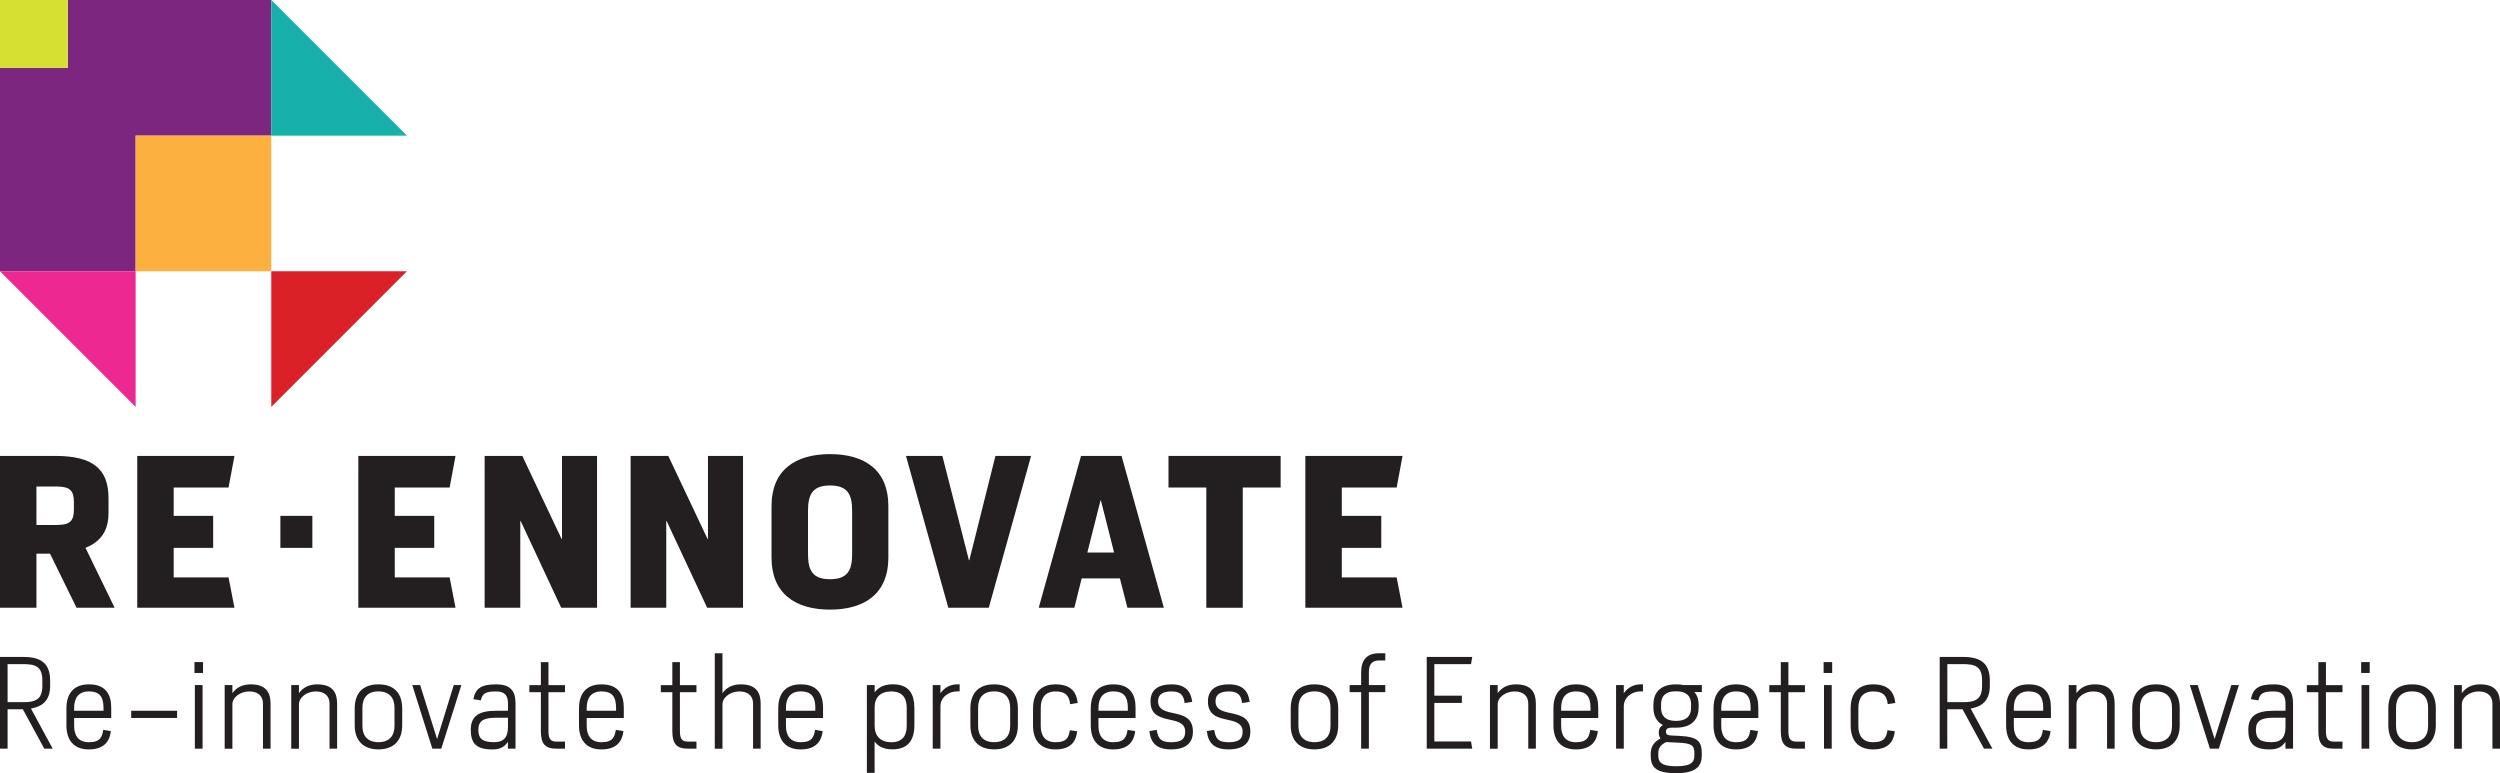 <?xml version="1.0" encoding="UTF-8"?><svg id="Layer_1" xmlns="http://www.w3.org/2000/svg" viewBox="0 0 592.75 183.32"><defs><style>.cls-1{fill:#da2128;}.cls-2{fill:#16b1a9;}.cls-3{fill:#7c267f;}.cls-4{fill:#d6e031;}.cls-5{fill:#fbb040;}.cls-6{fill:#ed2891;}.cls-7{fill:#231f20;}</style></defs><g><path class="cls-7" d="M114.91,108.1h8.93l9.31,19.68h.1v-19.68h8.31v36h-8.5l-9.6-20.55h-.1v20.55h-8.45v-36Z"/><path class="cls-7" d="M149.52,108.1h8.93l9.31,19.68h.1v-19.68h8.31v36h-8.5l-9.6-20.55h-.1v20.55h-8.45v-36Z"/><path class="cls-7" d="M182.93,132.25v-12.29c0-8.45,5.57-12.29,13.87-12.29s13.83,3.84,13.83,12.29v12.29c0,8.4-5.52,12.29-13.83,12.29s-13.87-3.89-13.87-12.29Zm19.11-.82v-10.42c0-3.98-1.25-5.9-5.23-5.9s-5.23,1.92-5.23,5.9v10.42c0,3.94,1.2,5.9,5.23,5.9s5.23-1.97,5.23-5.9Z"/><path class="cls-7" d="M214.8,108.1h8.64l6.29,24.72h.1l6.19-24.72h8.45l-10.03,36h-9.6l-10.03-36Z"/><path class="cls-7" d="M256.32,108.1h9.6l10.03,36h-8.64l-1.78-6.96h-9.07l-1.73,6.96h-8.45l10.03-36Zm7.83,22.9l-3.12-12.34h-.1l-3.12,12.34h6.34Z"/><path class="cls-7" d="M286.03,115.59h-8.98v-7.49h26.59v7.49h-8.98v28.51h-8.64v-28.51Z"/><polygon class="cls-7" points="71.93 129.9 66.48 129.9 66.48 122.31 74.06 122.31 74.06 129.9 71.93 129.9"/><polygon class="cls-7" points="93.6 136.9 93.6 129.9 98.08 129.9 102.96 129.9 102.96 122.31 93.6 122.31 93.6 115.59 106.61 115.59 108 108.1 84.96 108.1 84.96 144.1 108 144.1 106.61 136.9 93.6 136.9"/><g><path class="cls-7" d="M25.73,121.35v-3.22c0-6.82-3.55-10.03-12.62-10.03H0v36H8.64v-12.82h3.22l6.29,12.82h9.03l-6.91-14.21c4.42-1.78,5.47-4.94,5.47-8.54Zm-8.21-.62c0,2.78-.86,3.74-4.13,3.74h-4.75v-9.12h4.75c3.26,0,4.13,1.01,4.13,3.75v1.63Z"/><polygon class="cls-7" points="41.18 136.9 41.18 129.9 46.24 129.9 50.54 129.9 50.54 122.31 41.18 122.31 41.18 115.59 54.19 115.59 55.59 108.1 32.54 108.1 32.54 144.1 55.59 144.1 54.19 136.9 41.18 136.9"/></g><polygon class="cls-7" points="318.14 136.9 318.14 129.9 323.27 129.9 327.5 129.9 327.5 122.31 318.14 122.31 318.14 115.59 331.15 115.59 332.54 108.1 309.5 108.1 309.5 144.1 332.54 144.1 331.15 136.9 318.14 136.9"/></g><polygon class="cls-3" points="0 64.32 32.16 64.32 32.16 32.16 64.32 32.16 64.32 0 16.08 0 16.08 16.08 0 16.08 0 64.32"/><rect class="cls-5" x="32.16" y="32.16" width="32.16" height="32.16" transform="translate(96.48 96.48) rotate(-180)"/><polygon class="cls-2" points="64.32 32.16 96.48 32.16 64.32 0 64.32 32.16"/><polygon class="cls-6" points="32.16 96.48 32.16 64.32 0 64.32 32.16 96.48"/><polygon class="cls-1" points="64.32 64.32 64.32 96.48 96.48 64.32 64.32 64.32"/><rect class="cls-4" x="0" y="0" width="16.08" height="16.08" transform="translate(16.08 16.08) rotate(-180)"/><g><path class="cls-7" d="M5.42,168.17H1.8v9.34H0v-21.75H5.54c4.18,0,6.35,1.51,6.35,5.66v1.1c0,3.37-1.57,4.93-4.55,5.48l5.16,9.51h-2l-5.08-9.34Zm.12-1.68c2.96,0,4.5-.73,4.5-3.89v-1.31c0-3.16-1.54-3.83-4.5-3.83H1.8v9.02h3.74Z"/><path class="cls-7" d="M15.75,171.97v-4c0-3.45,1.65-5.71,5.34-5.71,4,0,5.28,2.41,5.28,5.54v2.44h-8.79v1.91c0,2.32,1.07,3.83,3.51,3.83,2.76,0,3.13-1.36,3.39-2.93l1.8,.29c-.2,1.88-1.16,4.35-5.19,4.35-3.71,0-5.34-2.32-5.34-5.71Zm8.79-3.45v-.73c0-2.7-1.07-3.86-3.45-3.86s-3.51,1.51-3.51,3.86v.73h6.96Z"/><path class="cls-7" d="M46.11,156.98h2.03v2.58h-2.03v-2.58Zm.09,5.45h1.83v15.08h-1.83v-15.08Z"/><path class="cls-7" d="M53.27,162.43h1.83v1.92c.93-1.33,2.38-2.09,4.35-2.09,3.71,0,4.7,2.03,4.7,4.58v10.67h-1.8v-10.67c0-1.54-.87-2.9-3.28-2.9-1.97,0-3.97,1.31-3.97,3.05v10.53h-1.83v-15.08Z"/><path class="cls-7" d="M69.05,162.43h1.83v1.92c.93-1.33,2.38-2.09,4.35-2.09,3.71,0,4.7,2.03,4.7,4.58v10.67h-1.8v-10.67c0-1.54-.87-2.9-3.28-2.9-1.97,0-3.97,1.31-3.97,3.05v10.53h-1.83v-15.08Z"/><path class="cls-7" d="M84.1,171.97v-4c0-3.45,1.77-5.71,5.63-5.71s5.63,2.26,5.63,5.71v4c0,3.39-1.8,5.71-5.63,5.71s-5.63-2.32-5.63-5.71Zm9.43,.17v-4.35c0-2.35-1.22-3.86-3.8-3.86s-3.8,1.51-3.8,3.86v4.35c0,2.32,1.22,3.83,3.8,3.83s3.8-1.51,3.8-3.83Z"/><path class="cls-7" d="M97.76,162.43h1.86l4,12.76h.03l3.94-12.76h1.8l-4.76,15.08h-2.12l-4.76-15.08Z"/><path class="cls-7" d="M111.62,173.05c0-3.39,2.06-4.53,6.06-4.53h2.76v-1.68c0-1.54-.44-2.9-2.81-2.9-2.55,0-3.25,.49-3.63,2.12l-1.77-.29c.52-2.67,2.03-3.51,5.45-3.51,3.77,0,4.55,2.03,4.55,4.58v10.67h-1.8v-1.62c-.78,1.13-1.77,1.8-3.68,1.8-3.92,0-5.13-1.54-5.13-4.64Zm8.82-.73v-2.15h-2.76c-3.1,0-4.26,.78-4.26,2.87s.99,2.93,3.71,2.93c2.52,0,3.31-1.39,3.31-3.66Z"/><path class="cls-7" d="M128.24,173.34v-9.22h-2.73v-1.68h2.73v-5.45h1.8v5.45h3.92v1.68h-3.92v9.22c0,1.74,.44,2.49,1.83,2.49h2.09v1.68h-2.09c-2.73,0-3.63-1.31-3.63-4.18Z"/><path class="cls-7" d="M137.28,171.97v-4c0-3.45,1.65-5.71,5.34-5.71,4,0,5.28,2.41,5.28,5.54v2.44h-8.79v1.91c0,2.32,1.07,3.83,3.51,3.83,2.76,0,3.13-1.36,3.39-2.93l1.8,.29c-.2,1.88-1.16,4.35-5.19,4.35-3.71,0-5.34-2.32-5.34-5.71Zm8.79-3.45v-.73c0-2.7-1.07-3.86-3.45-3.86s-3.51,1.51-3.51,3.86v.73h6.96Z"/><path class="cls-7" d="M159.41,173.34v-9.22h-2.73v-1.68h2.73v-5.45h1.8v5.45h3.92v1.68h-3.92v9.22c0,1.74,.44,2.49,1.83,2.49h2.09v1.68h-2.09c-2.73,0-3.63-1.31-3.63-4.18Z"/><path class="cls-7" d="M169.47,154.89h1.83v9.46c.93-1.33,2.38-2.09,4.35-2.09,3.71,0,4.7,2.03,4.7,4.58v10.67h-1.8v-10.67c0-1.54-.87-2.9-3.28-2.9-1.97,0-3.97,1.31-3.97,3.05v10.53h-1.83v-22.62Z"/><path class="cls-7" d="M184.52,171.97v-4c0-3.45,1.65-5.71,5.34-5.71,4,0,5.28,2.41,5.28,5.54v2.44h-8.79v1.91c0,2.32,1.07,3.83,3.51,3.83,2.75,0,3.13-1.36,3.39-2.93l1.8,.29c-.2,1.88-1.16,4.35-5.19,4.35-3.71,0-5.34-2.32-5.34-5.71Zm8.79-3.45v-.73c0-2.7-1.07-3.86-3.45-3.86s-3.51,1.51-3.51,3.86v.73h6.96Z"/><path class="cls-7" d="M205.55,162.43h1.83v1.74c.87-1.22,2.26-1.92,4.29-1.92,3.86,0,5.13,2.26,5.13,5.71v4c0,3.39-1.39,5.71-5.22,5.71-2,0-3.37-.67-4.21-1.86v7.43h-1.83v-20.83Zm9.43,9.72v-4.35c0-2.35-1.07-3.86-3.65-3.86s-3.95,1.45-3.95,3.68v4.53c0,2.32,1.36,3.83,3.95,3.83s3.65-1.51,3.65-3.83Z"/><path class="cls-7" d="M221.15,162.43h1.83v1.94c.93-1.36,2.32-2.09,3.97-2.12h.58v1.68h-.58c-2,0-3.97,1.36-3.97,3.54v10.04h-1.83v-15.08Z"/><path class="cls-7" d="M230.08,171.97v-4c0-3.45,1.77-5.71,5.63-5.71s5.63,2.26,5.63,5.71v4c0,3.39-1.8,5.71-5.63,5.71s-5.63-2.32-5.63-5.71Zm9.43,.17v-4.35c0-2.35-1.22-3.86-3.8-3.86s-3.8,1.51-3.8,3.86v4.35c0,2.32,1.22,3.83,3.8,3.83s3.8-1.51,3.8-3.83Z"/><path class="cls-7" d="M244.93,171.97v-4c0-3.45,1.65-5.71,5.34-5.71s4.99,1.89,5.25,4.41l-1.8,.29c-.2-1.97-1.04-3.02-3.45-3.02s-3.51,1.51-3.51,3.86v4.35c0,2.32,1.07,3.83,3.51,3.83,2.78,0,3.13-1.28,3.39-2.84l1.74,.23c-.2,1.89-1.07,4.32-5.13,4.32-3.74,0-5.34-2.32-5.34-5.71Z"/><path class="cls-7" d="M258.62,171.97v-4c0-3.45,1.65-5.71,5.34-5.71,4,0,5.28,2.41,5.28,5.54v2.44h-8.79v1.91c0,2.32,1.07,3.83,3.51,3.83,2.75,0,3.13-1.36,3.39-2.93l1.8,.29c-.2,1.88-1.16,4.35-5.19,4.35-3.71,0-5.34-2.32-5.34-5.71Zm8.79-3.45v-.73c0-2.7-1.07-3.86-3.45-3.86s-3.51,1.51-3.51,3.86v.73h6.96Z"/><path class="cls-7" d="M272.51,173.34l1.74-.29c.35,2.12,.99,2.93,3.39,2.93,2.26,0,3.37-.61,3.37-2.5s-1.54-2.38-3.39-2.78c-2.35-.52-4.87-.99-4.84-4.44,.03-3.05,2.29-4,4.99-4,3.37,0,4.61,1.74,4.9,4.15l-1.8,.29c-.2-1.92-1.04-2.76-3.1-2.76s-3.19,.7-3.19,2.29c0,1.97,1.57,2.41,3.45,2.81,2.35,.52,4.81,1.01,4.81,4.41,0,2.75-1.71,4.23-5.19,4.23s-4.84-1.62-5.13-4.35Z"/><path class="cls-7" d="M286.14,173.34l1.74-.29c.35,2.12,.99,2.93,3.39,2.93,2.26,0,3.36-.61,3.36-2.5s-1.54-2.38-3.39-2.78c-2.35-.52-4.87-.99-4.84-4.44,.03-3.05,2.29-4,4.99-4,3.37,0,4.61,1.74,4.9,4.15l-1.8,.29c-.2-1.92-1.04-2.76-3.1-2.76s-3.19,.7-3.19,2.29c0,1.97,1.57,2.41,3.45,2.81,2.35,.52,4.81,1.01,4.81,4.41,0,2.75-1.71,4.23-5.19,4.23s-4.84-1.62-5.13-4.35Z"/><path class="cls-7" d="M306.03,171.97v-4c0-3.45,1.77-5.71,5.63-5.71s5.63,2.26,5.63,5.71v4c0,3.39-1.8,5.71-5.63,5.71s-5.63-2.32-5.63-5.71Zm9.43,.17v-4.35c0-2.35-1.22-3.86-3.8-3.86s-3.8,1.51-3.8,3.86v4.35c0,2.32,1.22,3.83,3.8,3.83s3.8-1.51,3.8-3.83Z"/><path class="cls-7" d="M322.73,164.11h-2.73v-1.68h2.73v-3.07c0-2.96,1.45-4.47,4.21-4.47h1.51v1.71h-1.51c-1.71,0-2.38,1.02-2.38,2.76v3.07h3.89v1.68h-3.89v13.4h-1.83v-13.4Z"/><path class="cls-7" d="M338.28,155.76h10.79l-.29,1.71h-8.7v7.48h6.53v1.71h-6.53v9.14h8.7l.29,1.71h-10.79v-21.75Z"/><path class="cls-7" d="M353.27,162.43h1.83v1.92c.93-1.33,2.38-2.09,4.35-2.09,3.71,0,4.7,2.03,4.7,4.58v10.67h-1.8v-10.67c0-1.54-.87-2.9-3.28-2.9-1.97,0-3.97,1.31-3.97,3.05v10.53h-1.83v-15.08Z"/><path class="cls-7" d="M368.32,171.97v-4c0-3.45,1.65-5.71,5.34-5.71,4,0,5.28,2.41,5.28,5.54v2.44h-8.79v1.91c0,2.32,1.07,3.83,3.51,3.83,2.75,0,3.13-1.36,3.39-2.93l1.8,.29c-.2,1.88-1.16,4.35-5.19,4.35-3.71,0-5.34-2.32-5.34-5.71Zm8.79-3.45v-.73c0-2.7-1.07-3.86-3.45-3.86s-3.51,1.51-3.51,3.86v.73h6.96Z"/><path class="cls-7" d="M383.17,162.43h1.83v1.94c.93-1.36,2.32-2.09,3.97-2.12h.58v1.68h-.58c-2,0-3.97,1.36-3.97,3.54v10.04h-1.83v-15.08Z"/><path class="cls-7" d="M396.48,172.52c-1.13,0-1.48,.32-1.48,.96s.35,.84,1.19,.9l1.83,.09c4.44,.2,5.48,1.19,5.48,4.24v.35c0,2.52-1.25,4.26-6.06,4.26-5.08,0-6.06-1.57-6.06-4.26v-.35c0-1.71,.84-2.84,2.32-3.63-.26-.35-.41-.78-.41-1.39,0-.81,.32-1.42,.99-1.77-1.68-.87-2.26-2.49-2.26-4.18v-.64c0-2.5,1.25-4.84,5.37-4.84,.67,0,1.28,.06,1.8,.17h4.32v1.65h-1.8c.78,.78,1.04,1.97,1.04,3.02v.64c0,2.44-1.28,4.79-5.37,4.79h-.9Zm-1.42,3.42c-1.59,.75-1.88,1.71-1.88,2.64v.61c0,1.62,.9,2.49,4.26,2.49s4.29-.87,4.29-2.49v-.61c0-1.86-.61-2.35-3.8-2.49l-2.87-.15Zm5.89-8.09v-.87c0-1.65-.81-3.08-3.57-3.08s-3.54,1.42-3.54,3.08v.87c0,1.62,.78,3.07,3.54,3.07s3.57-1.45,3.57-3.07Z"/><path class="cls-7" d="M406.28,171.97v-4c0-3.45,1.65-5.71,5.34-5.71,4,0,5.28,2.41,5.28,5.54v2.44h-8.79v1.91c0,2.32,1.07,3.83,3.51,3.83,2.75,0,3.13-1.36,3.39-2.93l1.8,.29c-.2,1.88-1.16,4.35-5.19,4.35-3.71,0-5.34-2.32-5.34-5.71Zm8.79-3.45v-.73c0-2.7-1.07-3.86-3.45-3.86s-3.51,1.51-3.51,3.86v.73h6.96Z"/><path class="cls-7" d="M422.23,173.34v-9.22h-2.73v-1.68h2.73v-5.45h1.8v5.45h3.92v1.68h-3.92v9.22c0,1.74,.44,2.49,1.83,2.49h2.09v1.68h-2.09c-2.73,0-3.63-1.31-3.63-4.18Z"/><path class="cls-7" d="M432.38,156.98h2.03v2.58h-2.03v-2.58Zm.09,5.45h1.83v15.08h-1.83v-15.08Z"/><path class="cls-7" d="M438.79,171.97v-4c0-3.45,1.65-5.71,5.34-5.71s4.99,1.89,5.25,4.41l-1.8,.29c-.2-1.97-1.04-3.02-3.45-3.02s-3.51,1.51-3.51,3.86v4.35c0,2.32,1.07,3.83,3.51,3.83,2.78,0,3.13-1.28,3.39-2.84l1.74,.23c-.2,1.89-1.07,4.32-5.13,4.32-3.74,0-5.34-2.32-5.34-5.71Z"/><path class="cls-7" d="M465.33,168.17h-3.63v9.34h-1.8v-21.75h5.54c4.18,0,6.35,1.51,6.35,5.66v1.1c0,3.37-1.57,4.93-4.55,5.48l5.16,9.51h-2l-5.08-9.34Zm.12-1.68c2.96,0,4.5-.73,4.5-3.89v-1.31c0-3.16-1.54-3.83-4.5-3.83h-3.74v9.02h3.74Z"/><path class="cls-7" d="M475.65,171.97v-4c0-3.45,1.65-5.71,5.34-5.71,4,0,5.28,2.41,5.28,5.54v2.44h-8.79v1.91c0,2.32,1.07,3.83,3.51,3.83,2.75,0,3.13-1.36,3.39-2.93l1.8,.29c-.2,1.88-1.16,4.35-5.19,4.35-3.71,0-5.34-2.32-5.34-5.71Zm8.79-3.45v-.73c0-2.7-1.07-3.86-3.45-3.86s-3.51,1.51-3.51,3.86v.73h6.96Z"/><path class="cls-7" d="M490.5,162.43h1.83v1.92c.93-1.33,2.38-2.09,4.35-2.09,3.71,0,4.7,2.03,4.7,4.58v10.67h-1.8v-10.67c0-1.54-.87-2.9-3.28-2.9-1.97,0-3.97,1.31-3.97,3.05v10.53h-1.83v-15.08Z"/><path class="cls-7" d="M505.55,171.97v-4c0-3.45,1.77-5.71,5.63-5.71s5.63,2.26,5.63,5.71v4c0,3.39-1.8,5.71-5.63,5.71s-5.63-2.32-5.63-5.71Zm9.43,.17v-4.35c0-2.35-1.22-3.86-3.8-3.86s-3.8,1.51-3.8,3.86v4.35c0,2.32,1.22,3.83,3.8,3.83s3.8-1.51,3.8-3.83Z"/><path class="cls-7" d="M519.21,162.43h1.86l4,12.76h.03l3.95-12.76h1.8l-4.76,15.08h-2.12l-4.76-15.08Z"/><path class="cls-7" d="M533.07,173.05c0-3.39,2.06-4.53,6.06-4.53h2.76v-1.68c0-1.54-.43-2.9-2.81-2.9-2.55,0-3.25,.49-3.63,2.12l-1.77-.29c.52-2.67,2.03-3.51,5.45-3.51,3.77,0,4.55,2.03,4.55,4.58v10.67h-1.8v-1.62c-.78,1.13-1.77,1.8-3.68,1.8-3.92,0-5.13-1.54-5.13-4.64Zm8.82-.73v-2.15h-2.76c-3.1,0-4.26,.78-4.26,2.87s.99,2.93,3.71,2.93c2.52,0,3.31-1.39,3.31-3.66Z"/><path class="cls-7" d="M549.68,173.34v-9.22h-2.73v-1.68h2.73v-5.45h1.8v5.45h3.92v1.68h-3.92v9.22c0,1.74,.44,2.49,1.83,2.49h2.09v1.68h-2.09c-2.73,0-3.63-1.31-3.63-4.18Z"/><path class="cls-7" d="M559.83,156.98h2.03v2.58h-2.03v-2.58Zm.09,5.45h1.83v15.08h-1.83v-15.08Z"/><path class="cls-7" d="M566.27,171.97v-4c0-3.45,1.77-5.71,5.63-5.71s5.63,2.26,5.63,5.71v4c0,3.39-1.8,5.71-5.63,5.71s-5.63-2.32-5.63-5.71Zm9.43,.17v-4.35c0-2.35-1.22-3.86-3.8-3.86s-3.8,1.51-3.8,3.86v4.35c0,2.32,1.22,3.83,3.8,3.83s3.8-1.51,3.8-3.83Z"/><path class="cls-7" d="M581.87,162.43h1.83v1.92c.93-1.33,2.38-2.09,4.35-2.09,3.71,0,4.7,2.03,4.7,4.58v10.67h-1.8v-10.67c0-1.54-.87-2.9-3.28-2.9-1.97,0-3.97,1.31-3.97,3.05v10.53h-1.83v-15.08Z"/><rect class="cls-7" x="31.11" y="168.52" width="10.88" height="1.71"/></g></svg>